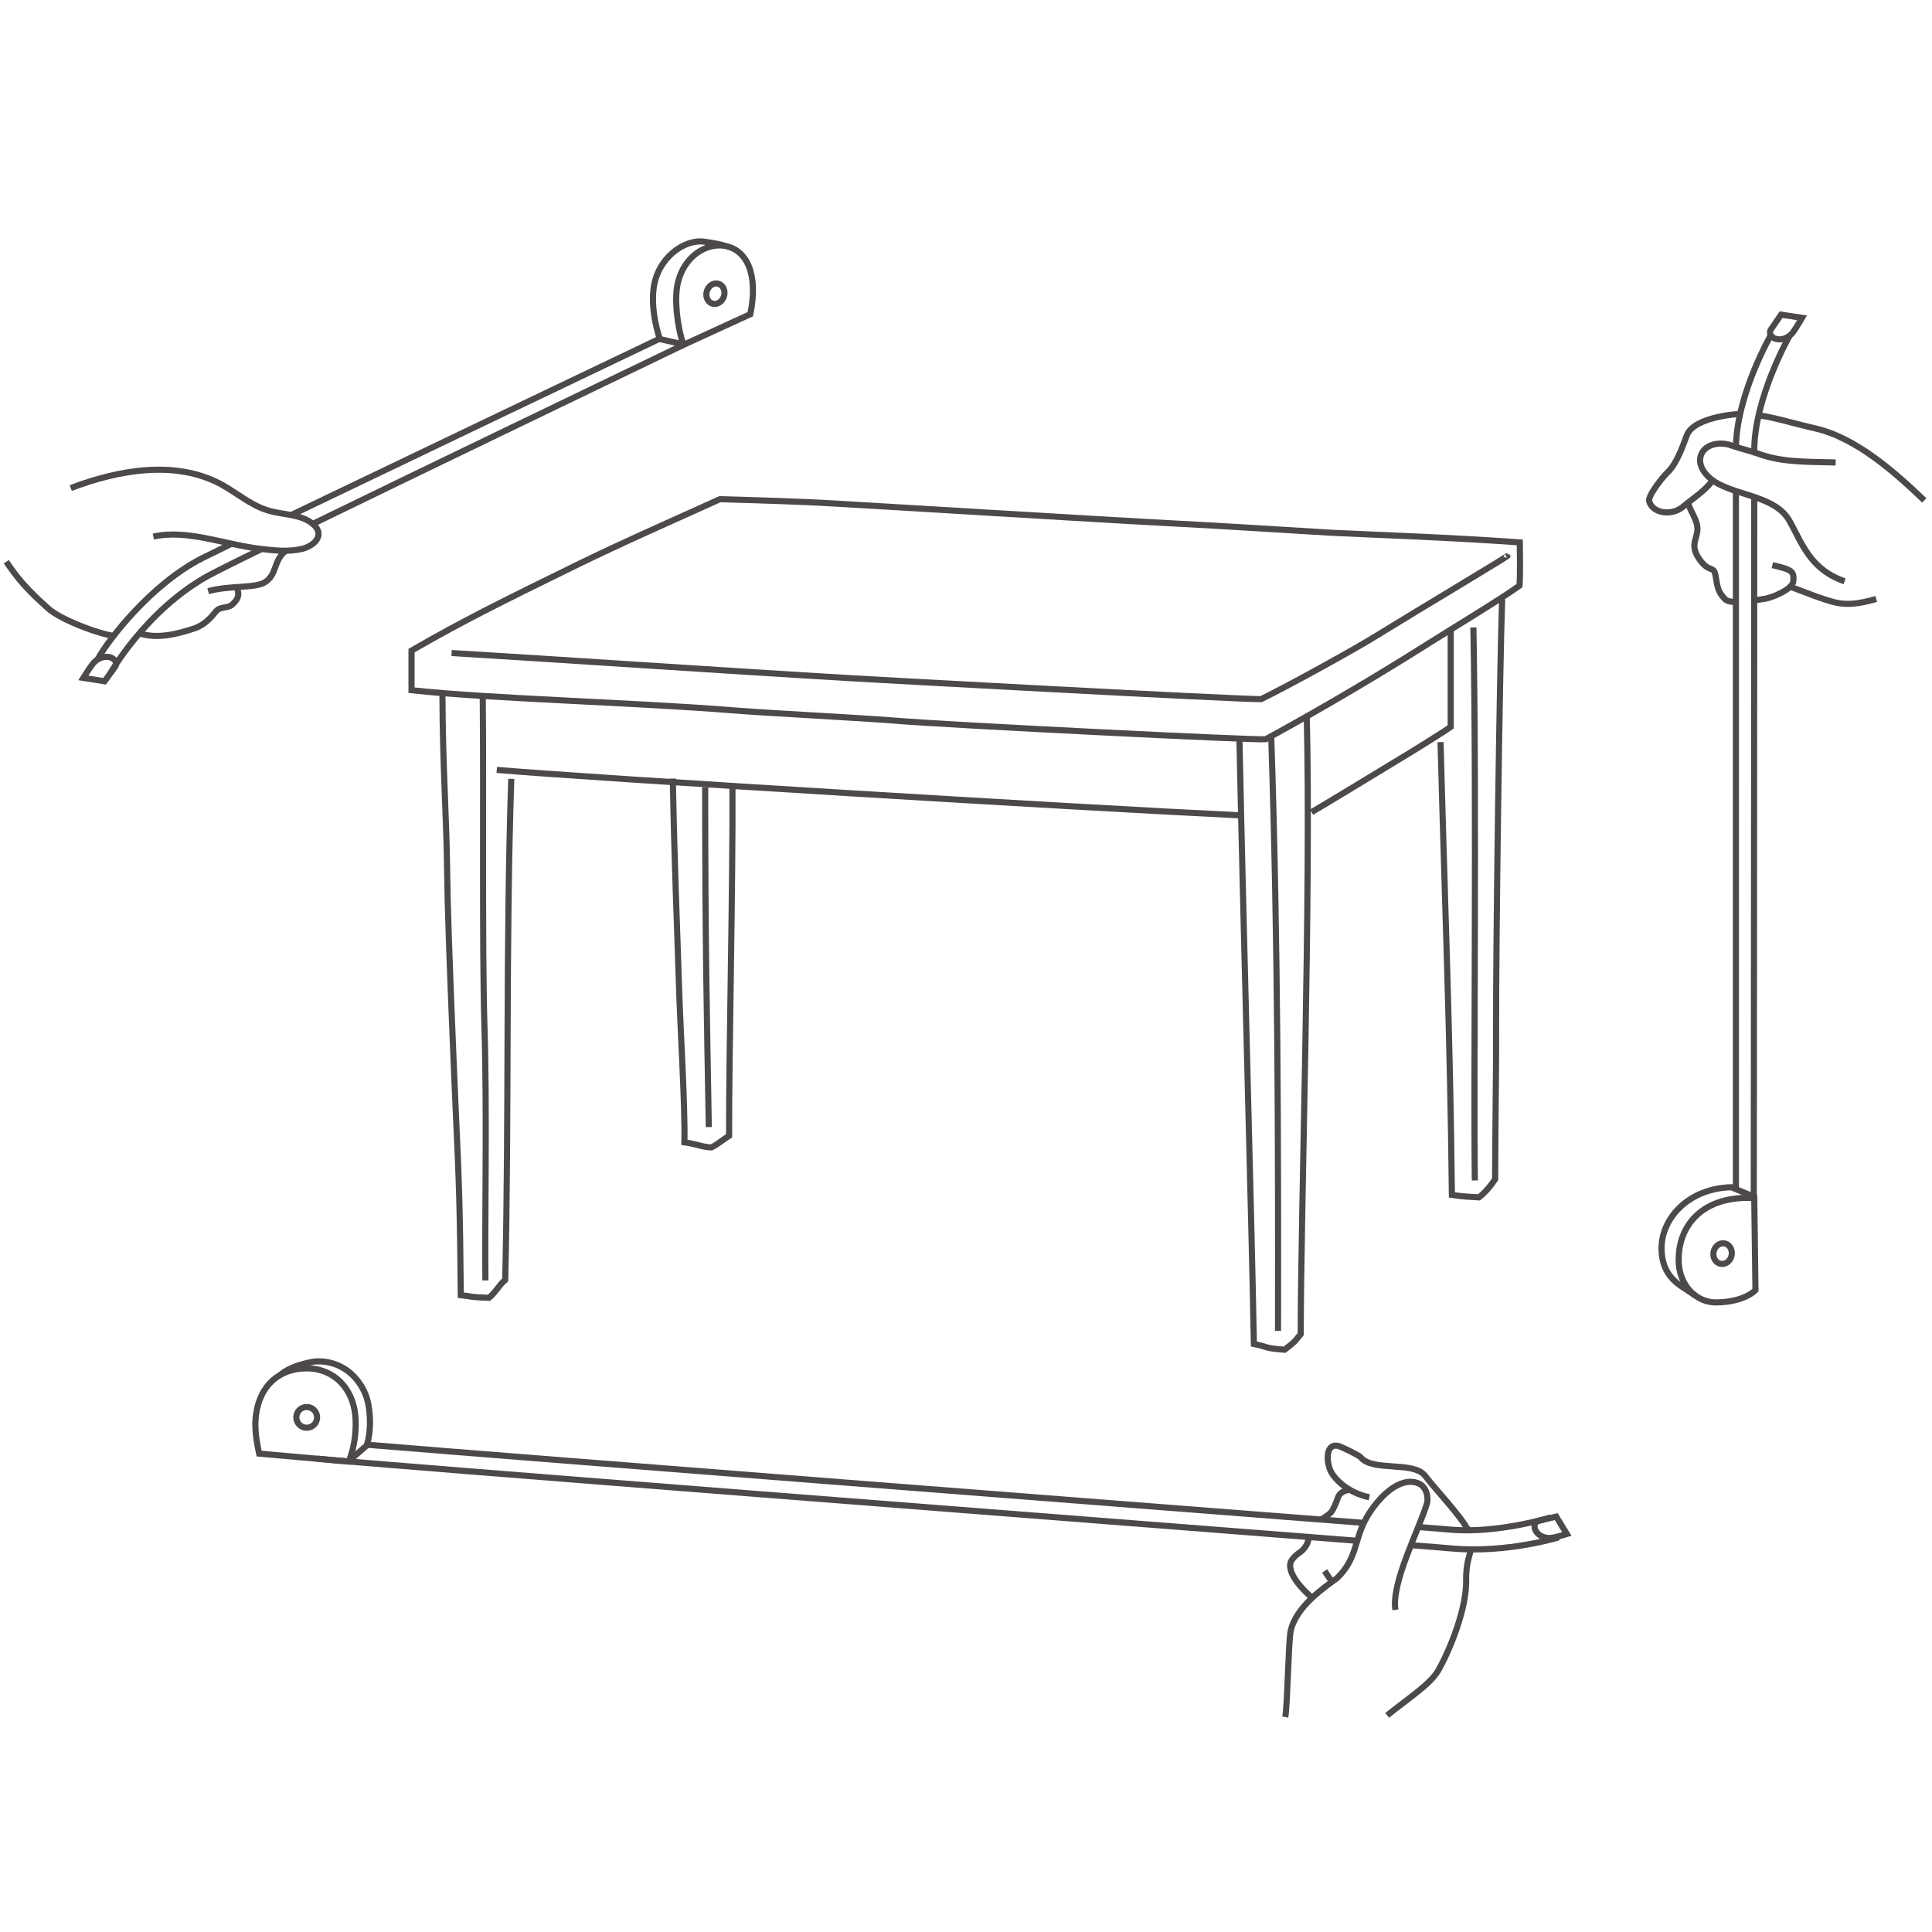 <?xml version="1.0" encoding="utf-8"?>
<!-- Generator: Adobe Illustrator 25.2.3, SVG Export Plug-In . SVG Version: 6.00 Build 0)  -->
<svg version="1.1" id="線画" xmlns="http://www.w3.org/2000/svg" xmlns:xlink="http://www.w3.org/1999/xlink" x="0px" y="0px"
	 viewBox="0 0 800 800" style="enable-background:new 0 0 800 800;" xml:space="preserve">
<style type="text/css">
	.st0{fill:none;stroke:#4C4948;stroke-width:2.535;stroke-miterlimit:10;}
</style>
<path class="st0" d="M551.5,655c-0.9-1.4-1.9-2.9-3-4.5"/>
<path class="st0" d="M542.1,635.8c-0.2,1.4-0.5,3-1.2,4.1c-2.2,3.5-3.2,2.5-5.8,5.8c-2.9,3.6,1.7,10.3,8.2,15.9"/>
<path class="st0" d="M559.5,616.9c-2.7,0.1-4.8,1.1-5.5,3.3c-0.4,1.2-2,5.2-2.9,6.1c-1,1-2.5,1.9-4,2.9"/>
<path class="st0" d="M608.1,633.9c-3.2-6.2-13.8-17.3-18-22.8c-4.9-6.3-21.9-1.5-26.8-7.8c-0.6-0.7-8.4-4.5-9.3-4.6
	c-5.6-1.1-4.7,7.8-2.6,11.2c1.2,2,5.9,8,15.6,10.1"/>
<path class="st0" d="M574.4,710.3c9.2-7.4,18-13,21.2-18.7c5-8.8,11.8-25.9,11.5-37.4c-0.1-6.3,1.3-9.7,2-12.6"/>
<g>
	<path class="st0" d="M513.2,305.2c2,93.7,5.1,200.3,6,251.3c6.3,1.3,3.9,1.7,12.7,2.4c4.7-3.7,3.6-2.7,6.7-6.5
		c0-48.9,4.3-184.3,2.5-255.7"/>
	<path class="st0" d="M623.7,230.4c5.4-2.8-33.4,20.3-55,33.6c-7.4,4.6-34.8,19.8-46.5,25.5c-12.6,0-160.7-8.1-168.7-8.6
		c-52.7-3.1-126.4-8.1-166.5-10.5"/>
	<path class="st0" d="M629.3,224.6c0,5.2,0.3,10.6-0.1,17.9c-7.9,5.7-27.2,17.3-37.6,23.9c-28.6,18.1-53.9,32.3-67.5,39.7
		c-4,0.5-130.6-5.8-153.6-7.7c-16.2-1.3-51.3-3-67.4-4.3c-41.6-3.3-100.6-4.8-132.7-8.3v-16.4c21.7-12.5,37.5-20.3,67.5-35
		c19.3-9.5,42.4-19.6,60.2-27.7c22,0.6,36.3,1.2,42.1,1.5c17,0.9,117.1,7.1,148.6,8.7c19.4,1,35.4,2.1,62.5,3.7
		C567.4,221.4,600.4,222.5,629.3,224.6z"/>
	<path class="st0" d="M183.2,286.9c0.1,31.9,1.7,49.9,2,76.4c0.2,20.6,3,85,3.5,96.3c1.4,29.6,1.8,42.1,2.1,76.7
		c4.8,0.5,3.2,0.8,11.7,1.1c3.1-2.7,4.2-5.4,6.7-7.4c1.6-68.9,0.2-138.6,2.5-207.5"/>
	<path class="st0" d="M199.9,288.2c0.4,40.2-0.3,104.1,0.7,137c1.1,35.2,0.1,80.1,0.4,105"/>
	<path class="st0" d="M526.4,305.2c2.8,85.3,2.9,166.7,2.8,245.9"/>
	<path class="st0" d="M596.5,307.3c1.8,67.9,4,121.4,4.7,187.5c4.6,0.7,7.8,0.8,11.2,1c3-2.4,5.1-5.1,6.7-7.5
		c0.1-26.7,0.5-50.8,0.4-60.5c-0.1-38.6,1.5-150.8,2.5-179.7"/>
	<path class="st0" d="M610.1,259.8c1.4,76.6,0,183.2,0.6,229"/>
	<path class="st0" d="M278.6,322.4c0.7,37.8,1.8,61,2.5,84.3c0.6,19.8,2.6,50.4,2.3,66.3c4.5,0.6,7.9,2.1,11.2,2.1
		c1.9-0.8,5.1-3.4,7.3-4.8c-0.1-33.1,1.6-101.8,1.4-145.9"/>
	<path class="st0" d="M292,326c0,66.7,0.7,93.6,1.5,140.7"/>
	<path class="st0" d="M205.7,318.8c44,3.7,240.2,15.6,307.5,18.8"/>
	<path class="st0" d="M600.7,261.4c0,11.1,0,39.6,0,39.6c-2.6,1.9-16.6,10.6-23.3,14.6c-5.9,3.6-28.3,17.2-34.3,20.7"/>
</g>
<path class="st0" d="M720.7,171.4c-4.2,0.2-10.2,1.1-14.8,2.9c-3,1.2-6.2,2.9-7.4,5.9c-1.6,4.2-4.1,11.8-8.1,15.5
	c-1.7,1.6-8.2,9.6-7.5,11.9c1.6,5.3,9.6,5.9,13.9,2.3c3.4-2.9,9.5-6.8,12.4-11.1"/>
<path class="st0" d="M796.8,207.2c-11.9-11.4-28.1-25.9-45.1-29.8c-8.5-1.9-15.9-4.3-23.2-5.4"/>
<path class="st0" d="M718.4,249.3c-1.8-0.1-3.3-0.4-4.1-1.2c-3.3-3.4-3.1-5.5-4-10.1c-0.7-3.7-2.5-0.9-6.3-6
	c-5-6.7-0.5-9.1-1.2-14.1c-0.5-3.7-4.1-8.2-3.6-10"/>
<path class="st0" d="M733.9,234c8,1.9,9,2.4,8.7,6.6c-0.2,3.4-8.9,7-12.2,7.4c-1,0.1-2.4,0.4-4,0.6"/>
<path class="st0" d="M776.9,248c-7.3,2.2-12.5,2.5-16.8,1.5c-5.5-1.3-12.4-4.2-19.2-6.7"/>
<path class="st0" d="M733.7,138c0,0-14.9,25.4-14.9,48"/>
<path class="st0" d="M726.4,186.6c0-21.9,14.6-47.5,14.6-47.5"/>
<path class="st0" d="M726.2,495.5c0,0,0.2-218.8,0.2-289.8"/>
<path class="st0" d="M718.8,203.3c0,56.3,0,229.9,0,289.1"/>
<path class="st0" d="M45.7,278.8c0,0,14.7-26.2,40.7-40.5c2.4-1.3,10.3-5.3,21.8-10.9"/>
<path class="st0" d="M96,225.1c-6.1,3-10.4,5.1-12.2,6c-21,10.6-39,33.8-43.3,41.8"/>
<path class="st0" d="M274.1,139.8c-33.8,16.1-108.1,51.7-153.6,73.5"/>
<path class="st0" d="M129.6,216.9c47.8-23.3,121.7-58.8,153.4-74.1"/>
<path class="st0" d="M151.6,598.2c73.8,6.1,319.4,25.1,413.1,32.4"/>
<path class="st0" d="M561.9,638c-110.1-8.6-408.8-31.7-430.6-34"/>
<path class="st0" d="M645.4,636.6c0,0-21.3,6.6-44.1,4.6c-2.2-0.2-8.2-0.7-17.2-1.4"/>
<path class="st0" d="M587.2,632.3c7.2,0.6,11.9,0.9,13.6,1.1c19.4,1.7,41.4-5.1,41.4-5.1"/>
<path class="st0" d="M532.2,711c0.9-4.6,1.3-30.8,2.2-35.4c2-10.3,14.3-18.5,19.2-22.1c8.7-8.4,6.9-15.9,12.5-25.5
	c4.3-7.3,12.9-16.7,20.9-13.9c4.2,1.5,4.4,6.7,3.9,8.4c-3.6,11.6-14.8,32.8-13.1,44.1"/>
<path class="st0" d="M98.7,242.8c-1.3,1.8,2,3.4-2.5,7.5c-1.6,1.5-4.2,0.9-6.1,2.2c-1.3,0.9-3.8,5.9-10.2,7.9
	c-6.2,2-14.5,4.3-22.1,1.9"/>
<path class="st0" d="M118.4,228c-5.4,4.2-3.5,9.8-8.7,13.1c-4.2,2.6-14.4,1.2-23.5,3.7"/>
<path class="st0" d="M47.7,263.4c-6.8-0.8-22.8-6.9-27.8-11.5c-8.9-8-12.4-12.1-17.3-19.3"/>
<path class="st0" d="M29.3,202.1c20-7.6,43.3-11.7,62.2-1.6c6.6,3.6,12.4,8.8,19.6,10.9c6.3,1.9,13.7,1.4,18.6,5.7
	c1,0.8,1.8,1.9,2.1,3.2c0.7,3.4-3.1,6-6.4,6.9c-5.6,1.4-11.5,0.8-17.3,0.1c-14.9-1.7-30.5-8.3-44.6-5.1"/>
<path class="st0" d="M47.5,276.3c1.4-1.7,0-4-2.8-4.3c-2.2-0.2-4.6,0.8-6.2,2.8s-4,5.9-4,5.9l8.8,1.4L47.5,276.3z"/>
<path class="st0" d="M637.3,629.7c-2.1,0.3-2.6,3-0.7,5.1c1.5,1.7,4,2.4,6.5,1.9c2.5-0.5,5.7-1.5,5.7-1.5l-4.4-7.2L637.3,629.7z"/>
<path class="st0" d="M760.1,191.5c-14.6-0.3-22.7-0.3-32-3.6c-4.5-1.6-6.8-1.9-11.3-3.5c-4.5-1.6-10.7-0.6-12.4,3.9
	c-1.9,4.9,2.7,9.8,7.4,12.2c10,5.1,23.7,5.5,29.2,15.2c5,8.8,8.3,20,22.8,25"/>
<path class="st0" d="M733.4,136.3c-1.3,1.7,0.2,4,3,4.2c2.2,0.2,4.6-1,6.1-3c1.5-2.1,3.7-5.9,3.7-5.9l-8.7-1.3L733.4,136.3z"/>
<path class="st0" d="M116,569.4c1.1-1,4-3.1,8.8-4.4c2.3-0.6,4.6-1.3,7.1-1.3c7.7,0,15.6,4.3,19.5,13.8c2,5,2.6,14.9,0.4,21.1
	l-6.6,5.7"/>
<path class="st0" d="M147.1,585.9c0.5,5.1,0.1,12.5-2.7,19.3l-37.1-3.3c-1.7-7.8-1.8-12.2-1.3-16c1.6-12.4,9.8-19.3,21-19.3
	S146,574.8,147.1,585.9z"/>
<circle class="st0" cx="127" cy="586.9" r="4.3"/>
<path class="st0" d="M300.1,101.9c-0.6-0.6-4.4-1.2-8.3-1.8c-8.5-1.3-19.8,6.9-21.2,19.7c-0.8,7.2,0.7,14.6,2.6,20.6l9.7,2.2"/>
<path class="st0" d="M280.6,117.5c-1.4,6.3-0.3,17.2,2.4,25.3l27.7-12.7c3.4-16.7-1.5-26.7-10.6-28.3
	C292.6,100.5,283.1,106,280.6,117.5z"/>
<ellipse transform="matrix(0.302 -0.953 0.953 0.302 90.869 367.264)" class="st0" cx="296.3" cy="121.6" rx="4.3" ry="3.7"/>
<path class="st0" d="M726.2,495.5l-9.3-3.9c-17.9,0.5-29,13-28.9,25.5c0.1,9.4,5.1,13.5,8.9,16c3.7,2.5,1.6,1,5.3,3.5"/>
<path class="st0" d="M695.1,522c0.1,10.1,7.2,17.6,16,17.3c11.7-0.3,15.8-5.1,15.8-5.1l-0.5-38.1C705.7,494.9,694.9,506.8,695.1,522
	z"/>
<ellipse transform="matrix(0.205 -0.979 0.979 0.205 59.026 1110.73)" class="st0" cx="713" cy="519" rx="4.3" ry="3.8"/>
<g>
</g>
<g>
</g>
<g>
</g>
<g>
</g>
<g>
</g>
<g>
</g>
</svg>
